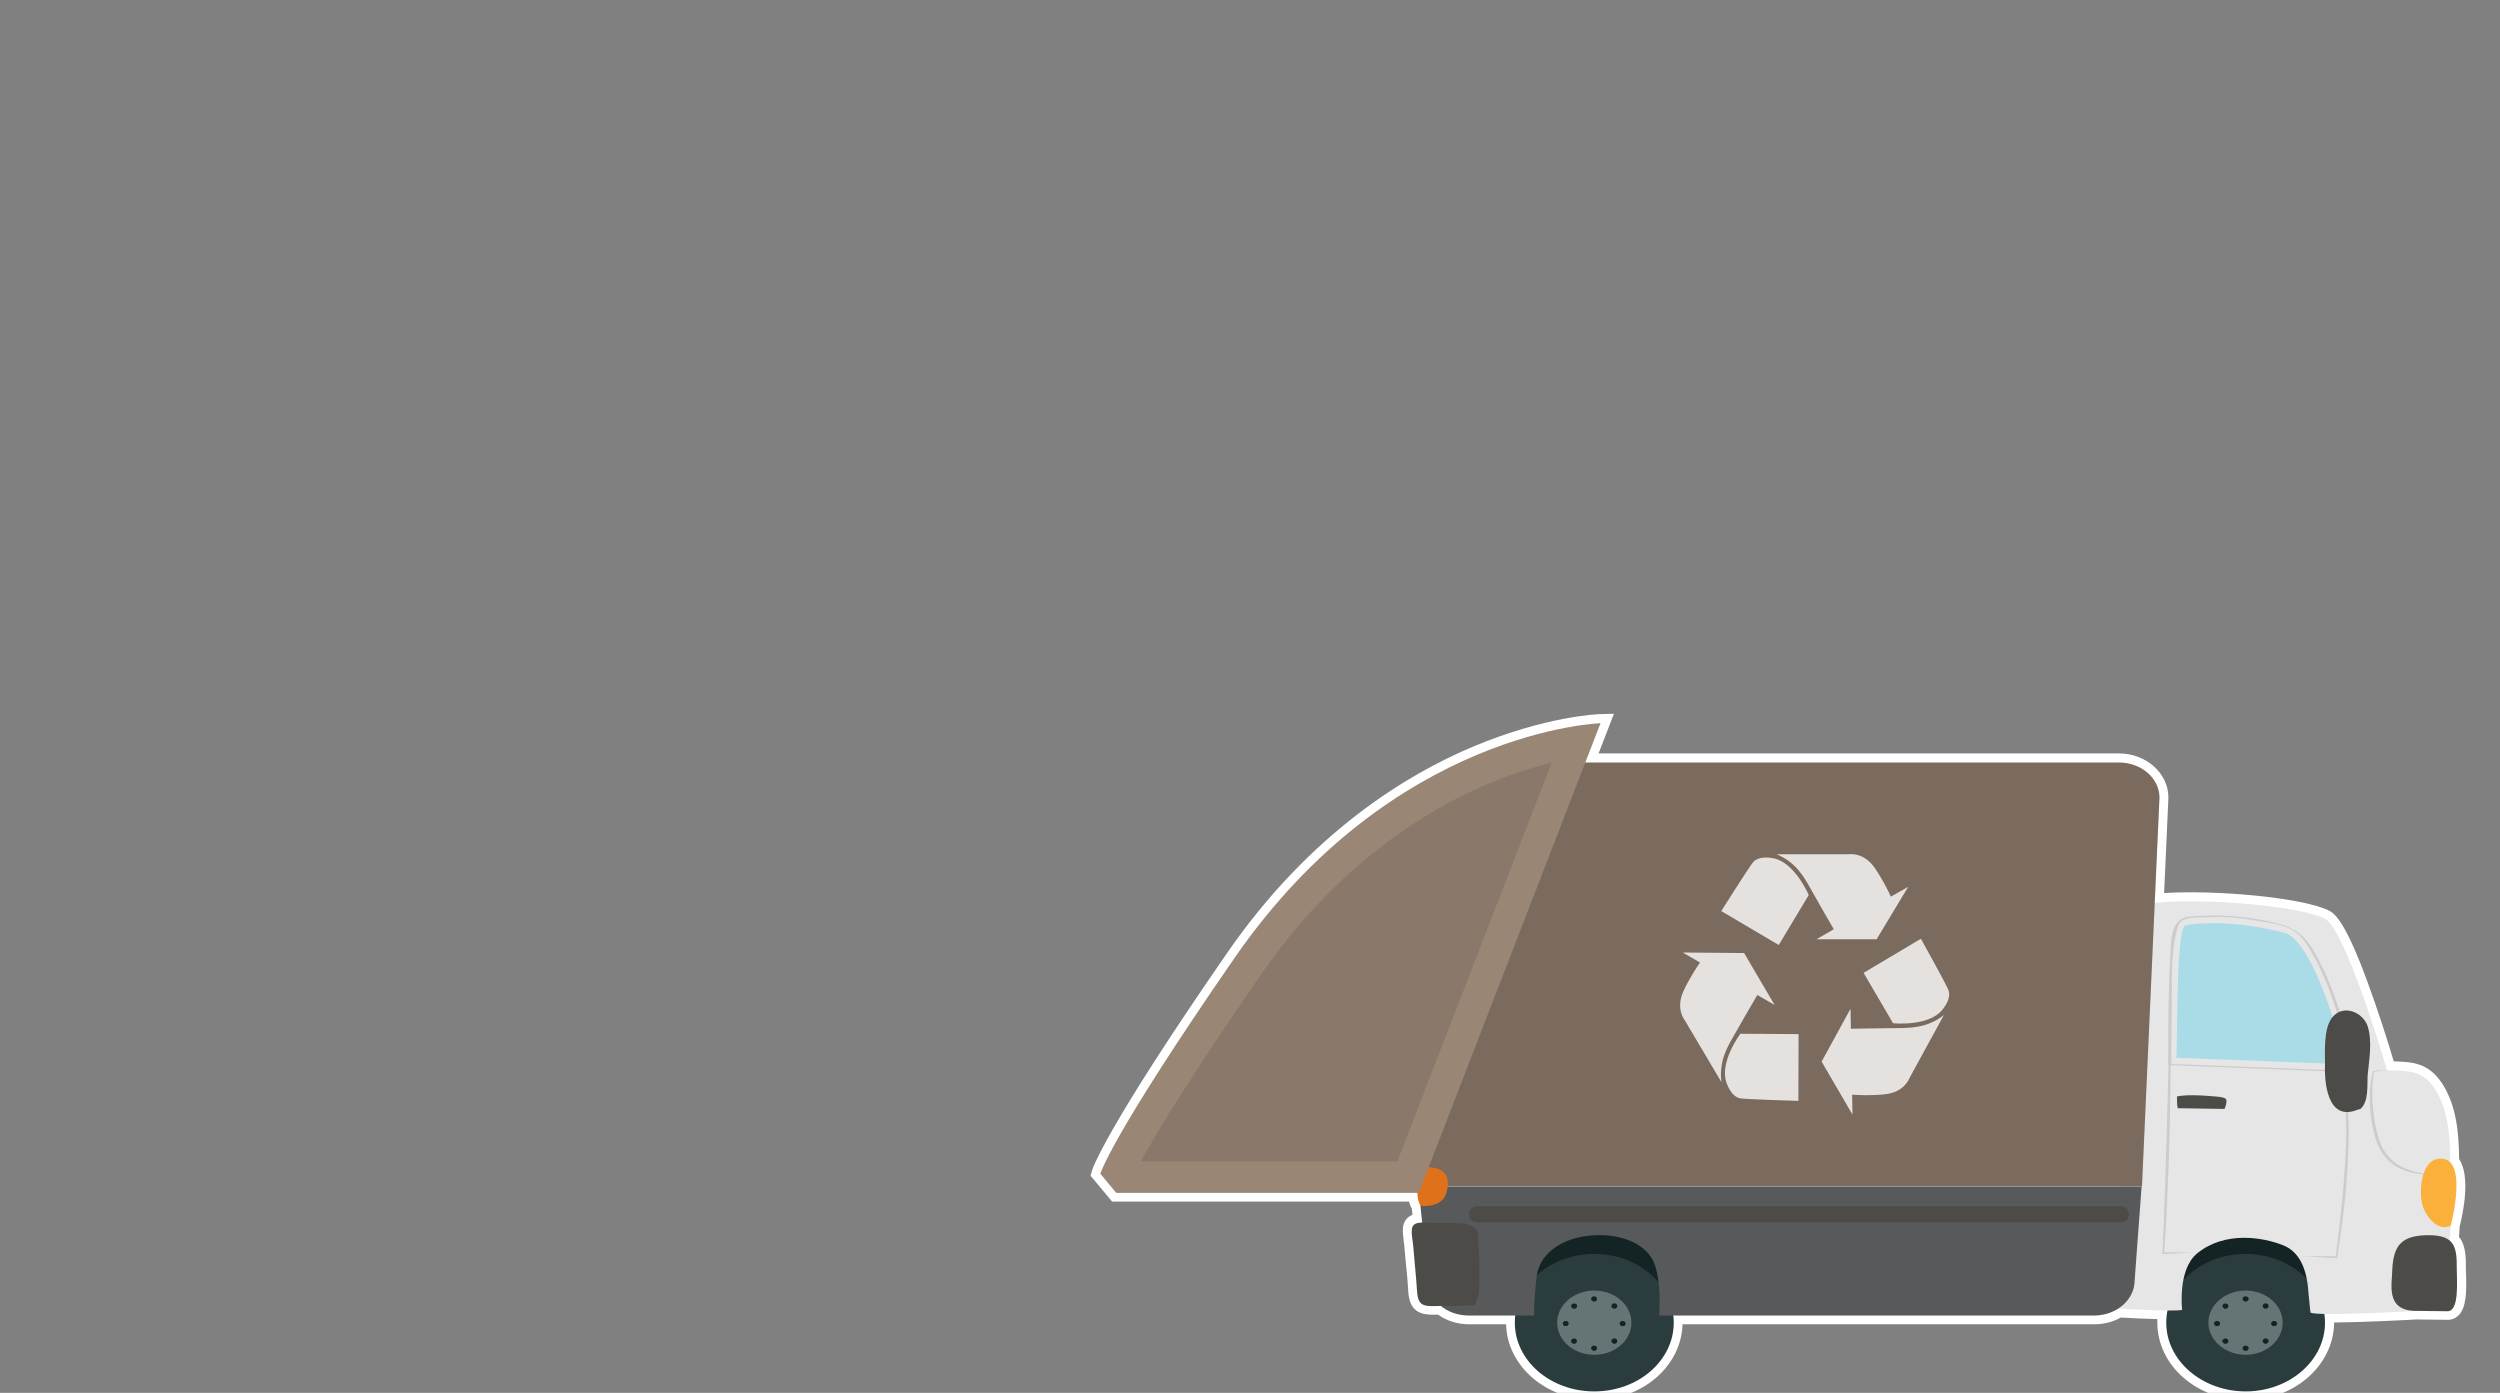 <?xml version="1.0" encoding="utf-8"?>
<!-- Generator: Adobe Illustrator 21.0.0, SVG Export Plug-In . SVG Version: 6.00 Build 0)  -->
<svg version="1.1" id="Capa_1" xmlns="http://www.w3.org/2000/svg" xmlns:xlink="http://www.w3.org/1999/xlink" x="0px" y="0px"
	 viewBox="0 0 1400 780" style="enable-background:new 0 0 1400 780;" xml:space="preserve">
<rect x="0" y="0" width="1400" height="780" fill="#808080" stroke="none"/>
<style type="text/css">
	.st0{fill:#FFFFFF;}
	.st1{fill:#142323;}
	.st2{fill:#2A3C3D;}
	.st3{fill:#657475;}
	.st4{fill:#E6E6E6;}
	.st5{fill:#CCCCCC;}
	.st6{fill:#998675;}
	.st7{opacity:0.2;}
	.st8{fill:#58595B;}
	.st9{fill:#4D4B48;}
	.st10{fill:#AADCE8;}
	.st11{fill:#FBB03B;}
	.st12{fill:#E0711B;}
	.st13{opacity:0.1;}
	.st14{opacity:0.8;}
</style>
<g>
	<path class="st0" d="M1375.9,710.7c0-7.3-0.2-13-4.1-16.2c0.4-2.7,0.6-5.4,0.7-8.3c0.5-2.1,7.1-27.7-0.3-35.3
		c-0.1-14.3-1.1-29.7-8.8-41.5c-7.2-11-15.9-9.4-26.6-10.1c0,0,0,0,0,0c0.3,0,0.6,0,0.8,0c-0.3,0-0.6-0.1-0.9-0.1
		c-5.3-18.5-24.6-79.9-34.9-84.8c-15.7-7.5-68.8-11.5-95.2-8.7l2.6-59c0-10.9-10.2-19.7-22.8-19.7H887.8l8.5-22
		c0,0-116.6,3.5-205,131.5c-69.9,101.2-75.1,120.8-75.1,120.8l8.9,10.7h168.5c0.1,2.4,0.5,5.7,1.9,6.8l1,9.7c-2.8,0-5.4,0.5-5.8,3.4
		c-0.5,3.3,0.6,7.2,0.8,10.6c0.6,7.9,1.6,15.8,2,23.7c0.3,3.7,0.5,8,5.3,8.8c2.5,0.4,5.2,0.2,8,0.1c4.1,3.4,9.6,5.4,15.7,5.4h26.1
		c-0.2,1.3-0.2,2.6-0.2,3.9c0,21.2,19.9,38.5,44.5,38.5c24.5,0,44.5-17.2,44.5-38.5c0-1.3-0.1-2.6-0.2-3.9h235.8
		c5.1,0,9.8-1.5,13.6-3.9c3.6,0.2,18,1,27.4,1c-0.5,2.2-0.7,4.5-0.7,6.8c0,21.2,19.9,38.5,44.4,38.5c24.6,0,44.5-17.2,44.5-38.5
		c0-1.7-0.1-3.3-0.4-4.9c15.1,0.3,46.6-1.4,50.9-1.7c0,0,0.1,0,0.1,0c0.3,0,0.5,0,0.8,0l17.3,0.2
		C1377.4,734.3,1375.9,717.3,1375.9,710.7z"/>
	<path class="st0" d="M1257.5,784.1c-27.3,0-49.4-19.5-49.4-43.5c0-0.6,0-1.3,0-1.9c-7.6-0.2-16.2-0.6-20.4-0.9
		c-4.4,2.5-9.6,3.8-14.9,3.8H942.2c-0.6,23.5-22.6,42.4-49.4,42.4c-26.9,0-48.8-18.9-49.4-42.4h-20.8c-6.3,0-12.4-1.9-17.3-5.4
		c-2.3,0.1-4.8,0.1-7.2-0.3c-8.6-1.4-9.2-9.2-9.5-12.9l0-0.5c-0.3-4.6-0.7-9.4-1.2-14c-0.3-3.2-0.6-6.4-0.9-9.6l0-0.2
		c0-1-0.2-2.2-0.4-3.5c-0.3-2.5-0.7-5.3-0.4-8.1c0.3-2.1,1.4-5.3,5.3-6.8l-0.4-3.6c-0.7-1.1-1.2-2.4-1.5-3.8H622.8l-12.1-14.5
		l0.7-2.5c0.2-0.8,6.2-21.6,75.9-122.4c46.4-67.1,100.6-99.9,137.9-115.5c40.6-17,69.9-18.1,71.1-18.1l7.5-0.2l-8.6,22.2h291.3
		c15.3,0,27.8,11.1,27.8,24.7l0,0.2l-2.4,53.3c28.2-1.8,76.5,2.3,92.1,9.7c4.2,2,10.1,8.3,21.8,40.1c5.7,15.5,11.3,32.9,14.7,44.5
		c0.3,0,0.7,0,1,0c9.1,0.3,18.4,0.7,26,12.2c8,12.2,9.5,27.6,9.6,42.5c6.6,9.8,2.1,30.6,0.3,37.8c-0.1,2-0.2,3.9-0.4,5.7
		c3.9,4.8,3.9,11.5,3.9,18c0,0.9,0,1.9,0.1,3.1c0.3,9.9,0.1,18.4-4.1,22.8c-1.7,1.7-3.8,2.6-6.1,2.6l-17.3-0.2c-0.2,0-0.4,0-0.6,0
		c-5,0.3-30,1.6-45.8,1.7C1306.9,764.7,1284.7,784.1,1257.5,784.1z M1185.1,727.7l1.6,0.1c4.1,0.2,18,0.9,27.1,1l6.1,0.1l-1.2,6
		c-0.4,1.9-0.6,3.9-0.6,5.8c0,18.5,17.7,33.5,39.4,33.5c21.8,0,39.5-15,39.5-33.5c0-1.3-0.1-2.7-0.3-4.2l-0.9-5.8l5.9,0.1
		c14.4,0.3,44.6-1.3,50.4-1.7c0,0,0.1,0,0.1,0l0.3,0l0.6,0c0.1,0,0.2,0,0.3,0h0.1l16.4,0.2c1.3-2.8,1.1-12,1-15.1
		c0-1.3-0.1-2.5-0.1-3.4c0-6.3-0.2-10.6-2.3-12.3l-2.2-1.8l0.4-2.8c0.3-2.4,0.6-5,0.7-7.7l0-0.5l0.1-0.5c3.2-12.2,4.4-27,0.9-30.6
		l-1.4-1.4l0-2c-0.1-13.9-1.1-28.3-8-38.8c-4.7-7.2-9.7-7.3-18-7.6c-1.5-0.1-3.1-0.1-4.8-0.2l-4.7-0.3l0-4
		c-3.2-11.2-9.1-29.6-15.1-46c-11.5-31.2-16.5-34.8-17-35.1c-13.9-6.6-64.9-11.2-92.5-8.3l-5.8,0.6l2.9-64.7
		c-0.1-8.1-8-14.6-17.8-14.6H880.5l8.2-21.3c-11.1,1.4-33.2,5.4-60.3,16.8c-35.9,15.2-88.2,46.9-133.1,111.8
		c-56.3,81.4-70.3,109.5-73.5,117l5.6,6.7h170.9l0.2,4.7c0.1,2,0.3,3,0.4,3.4l1.3,0.9l1.7,17.4l-5.5,0c0,0,0,0,0,0
		c-0.4,0-0.7,0-0.9,0c0,1.3,0.2,2.9,0.4,4.4c0.2,1.4,0.4,2.8,0.5,4.3c0.2,3.1,0.6,6.3,0.9,9.4c0.4,4.7,0.9,9.5,1.2,14.3l0,0.4
		c0.1,1.2,0.3,3.3,0.7,3.8c0,0,0.2,0.1,0.5,0.1c1.6,0.3,3.6,0.2,5.8,0.1l3.1-0.1l1.4,1.2c3.4,2.8,7.8,4.3,12.5,4.3h31.7l-0.7,5.6
		c-0.1,1.1-0.2,2.2-0.2,3.4c0,18.5,17.7,33.5,39.5,33.5c21.8,0,39.5-15,39.5-33.5c0-1.1-0.1-2.2-0.2-3.4l-0.7-5.6h241.4
		c4,0,7.8-1.1,10.9-3.1L1185.1,727.7z M799.1,671.5L799.1,671.5L799.1,671.5z"/>
</g>
<g>
	<g>
		<rect x="1217.6" y="684.5" class="st1" width="96.1" height="41.3"/>
	</g>
	<g>
		<path class="st2" d="M1213.1,740.7c0-21.2,19.9-38.5,44.4-38.5c24.6,0,44.5,17.2,44.5,38.5c0,21.2-19.9,38.5-44.5,38.5
			C1233,779.1,1213.1,761.9,1213.1,740.7z"/>
	</g>
	<g>
		<path class="st3" d="M1236.7,740.7c0-9.9,9.3-18,20.8-18c11.5,0,20.8,8.1,20.8,18c0,9.9-9.3,18-20.8,18
			C1246,758.6,1236.7,750.6,1236.7,740.7z"/>
	</g>
	<g>
		<path class="st4" d="M1185.5,732.8c0,0,34.2,1.9,36.5,0.7c0,0-2.7-22.5,8.4-31.6c15.6-12.7,37-9.1,48.5-4.4
			c8.6,3.5,13,12.9,13.8,26.1c0.8,9.2,1.2,11.5,1.2,11.5c4.6,2,53.1-0.6,58.6-1c19.1-1.2,1-59.2,4-75c2.3-13.8-15.3-46-19.8-59.8
			c-5.3-18.4-24.6-80-34.9-84.9c-19.1-9.1-93.5-13.2-107.9-5.9L1185.5,732.8z"/>
	</g>
	<g>
		<path class="st4" d="M1336.7,599.3c10.7,0.7,19.4-0.8,26.6,10.1c9.7,14.7,8.8,34.9,8.8,51.8c0,12.2,1.7,27.4-1.7,39.6
			c-2.1,8.4-13.1,8.8-21,9.3c-8,0.4-9.3-2.9-11-10.1L1336.7,599.3z"/>
	</g>
	<g>
		<path class="st5" d="M1337.5,599.3c-2.8-0.1-5.5,0.7-8.3,1l0.3-0.2c-1.2,6.5-1.2,13.1-0.7,19.7c0.5,6.6,1.7,13,3.8,19.3
			c2,6.1,6.5,11.3,12.3,14.3c2.9,1.5,6,2.5,9.3,3.2c3.2,0.8,6.6,0.7,9.8,1.4c-3.3-0.5-6.6-0.2-10-0.7c-3.3-0.5-6.6-1.4-9.7-2.8
			c-6.2-2.8-11-8.4-13.3-14.9c-2.3-6.3-3.3-13-3.8-19.7c-0.4-6.7,0-13.4,1.6-19.9l0-0.2l0.2,0C1331.9,599.6,1334.7,599,1337.5,599.3
			z"/>
	</g>
	<g>
		<path class="st5" d="M1230,701.3c-6.2,0.2-12.3,0.8-18.5,1l-0.5,0l0-0.5c0.6-12.1,1-24.2,1.4-36.3l1.1-36.3l1.9-72.7
			c0.5,24.2,0.2,48.5-0.3,72.7c-0.2,12.1-0.7,24.2-1.2,36.3c-0.5,12.1-1.1,24.2-2,36.3l-0.5-0.5
			C1217.6,701.4,1223.8,701.2,1230,701.3z"/>
	</g>
	<g>
		<path class="st5" d="M1288.6,703.4l19.9,0.1l-0.5,0.4c2.4-18.5,4.4-37,5.4-55.5c0.2-4.6,0.5-9.3,0.5-13.9c0-4.6-0.1-9.3-0.2-13.9
			l-1-27.9c0.9,9.3,1.6,18.6,2.1,27.9c0.2,4.7,0.5,9.3,0.5,14c0,4.7-0.2,9.3-0.4,14c-0.8,18.6-3.1,37.2-6.1,55.6l-0.1,0.4l-0.4,0
			L1288.6,703.4z"/>
	</g>
	<g>
		<rect x="848.3" y="684.5" class="st1" width="96.1" height="41.3"/>
	</g>
	<g>
		<ellipse class="st2" cx="892.8" cy="740.7" rx="44.5" ry="38.5"/>
	</g>
	<g>
		<ellipse class="st3" cx="892.8" cy="740.7" rx="20.8" ry="18"/>
	</g>
	<g>
		<g>
			<path class="st6" d="M1209.3,446.7c0-10.9-10.2-19.7-22.8-19.7H848.3c-12.6,0-19.9,8.8-19.9,19.7l-34,217.7h405.1L1209.3,446.7z"
				/>
		</g>
		<g class="st7">
			<path d="M1209.3,446.7c0-10.9-10.2-19.7-22.8-19.7H848.3c-12.6,0-19.9,8.8-19.9,19.7l-34,217.7h405.1L1209.3,446.7z"/>
		</g>
		<g>
			<path class="st8" d="M822.5,736.7H859c0.1-7.9,1.2-19.8,1.5-22c2.2-15,17.6-22.6,33.7-23c13.7-0.4,28.6,4.6,32.7,17.1
				c2.7,8.7,2.7,18.7,2.3,27.9h243.4c12.6,0,22.8-8.8,22.8-19.7l3.9-52.5H794.4l5.2,52.5C799.7,727.9,809.9,736.7,822.5,736.7z"/>
		</g>
	</g>
	<g>
		<path class="st9" d="M1353.4,734.1c-18.1,0.2-13.7-15.4-13.7-23.7c0.8-12.8,4.9-18.7,20.5-18.7c15.2,0,15.6,7.6,15.6,19.1
			c0,6.6,1.5,23.5-5.2,23.5L1353.4,734.1z"/>
	</g>
	<path class="st10" d="M1303.9,562.4c-3.8-10.7-8.4-21.7-13.5-29.6c-3.6-5.6-7.4-9.5-11.3-10.5c-12.9-3.3-27.7-5.6-41-5.3
		c-4.2,0.3-10.6,0-14.4,1.3c-3.1,1.2-4,23.5-4.4,43.5c-0.3,14.3-0.2,27.4-0.6,30.5l11.9,0.5l82.3,3.2
		C1313.3,594.4,1309.7,578.8,1303.9,562.4z"/>
	<g>
		<g>
			<path class="st5" d="M1215.9,596.3c0.1-10.9,0.1-21.9,0.3-32.8c0.2-14.1-0.7-29.9,3.1-43.6c0.6-2,1.5-3.9,3.4-4.7
				c4.5-2,10.6-1.3,15.5-1.6c9-0.5,18.2,0.7,27,2.2c7,1.2,15.3,2.1,21,6.7c4.4,3.5,7.3,8.8,9.9,13.6c5.5,9.8,9.3,20.7,12.8,31.3
				c2.7,8.2,5.2,16.7,6.8,25.2c0.6,3.3,1.5,7.1-2,7c-9.3-0.4-18.7-0.7-28-1.1c-22.9-0.9-45.7-1.8-68.6-2.6c-0.7,0-1.5-0.1-2.2-0.1
				c-1.1,0-0.4,0.7,0.3,0.7c33.7,1.3,67.3,2.6,101,3.9c0.2,0,0.6,0,0.7-0.2c2-8.6-1.8-17.6-4.2-25.8c-4.3-14.5-9.4-29-17.1-42
				c-6.4-10.8-13.2-13.9-24.9-16.4c-14.6-3.1-29.6-4.1-44.4-2.7c-11.9,1.2-10.4,15.2-11,24.5c-1.2,19.3-1,38.8-1.1,58.2
				C1214.3,596.5,1215.9,596.7,1215.9,596.3z"/>
		</g>
	</g>
	<g>
		<path class="st11" d="M1372.4,686.4c-8.2,3.9-14.9-7.1-16-12.2c-1.8-7.7-0.5-24.1,9.1-25.3
			C1383.1,646.8,1372.4,686.4,1372.4,686.4z"/>
	</g>
	<g>
		<path class="st9" d="M1320.6,621.3c-17.9,7.6-19-16.8-18.6-25.6c0-7.2-0.8-19.4,3.8-25.6c6.1-8.2,17.5-3.3,20.1,4.6
			c2.7,8.6,0.8,18.7,0,27.3c-0.4,5.6,0.8,15.1-4.2,19.1L1320.6,621.3z"/>
	</g>
	<g>
		<path class="st9" d="M1219.5,620.6c-0.4-2-0.4-4.3-0.4-6.6c5.3-1,11.8-0.7,17.5-0.3c2.3,0.3,8.4,0.3,9.9,1.7
			c1.1,1.6-0.8,5.6-0.8,5.6L1219.5,620.6z"/>
	</g>
	<g>
		<path class="st12" d="M796.8,675.4c9,0,13.4-3.5,13.9-11.4c0.3-4-0.6-7.6-5.2-9.4c-2.2-0.7-7.7-1.8-9.9-0.7c-3.6,1.8-2.2,9.1-2,12
			c0.2,2,0,8.8,2.8,9.3L796.8,675.4z"/>
	</g>
	<g>
		<path class="st9" d="M825.9,731c-5.4,0-10.5,0.4-15.9,0.3c-3.8-0.1-7.7,0.4-11.2-0.1c-4.9-0.8-5-5.2-5.3-8.8
			c-0.5-7.9-1.4-15.8-2-23.7c-0.2-3.4-1.3-7.4-0.8-10.6c0.6-4.3,6.1-3.4,9.9-3.3c4.2,0.1,8.5,0,12.6,0.1c3.1,0.1,7.7,0.1,10.5,1.4
			c4.4,1.9,4.1,4.5,4.1,8.2c0,2.9,0.5,5.6,0.5,8.4c0.3,7,0.3,15.5-0.2,21.7L825.9,731z"/>
	</g>
	<g>
		<g>
			<g>
				<path class="st2" d="M891.1,727.4c0-0.8,0.7-1.4,1.6-1.4c0.9,0,1.6,0.6,1.6,1.4c0,0.8-0.7,1.4-1.6,1.4
					C891.9,728.8,891.1,728.2,891.1,727.4z"/>
			</g>
			<g>
				<path class="st2" d="M891.1,755c0-0.8,0.7-1.4,1.6-1.4c0.9,0,1.6,0.6,1.6,1.4c0,0.8-0.7,1.4-1.6,1.4
					C891.9,756.4,891.1,755.8,891.1,755z"/>
			</g>
			<g>
				<path class="st2" d="M902.9,730.4c0.6-0.6,1.7-0.6,2.3,0c0.6,0.6,0.6,1.5,0,2c-0.6,0.5-1.7,0.5-2.3,0
					C902.3,731.9,902.3,731,902.9,730.4z"/>
			</g>
			<g>
				<path class="st2" d="M880.3,750c0.6-0.5,1.7-0.5,2.3,0c0.6,0.6,0.6,1.5,0,2c-0.6,0.6-1.7,0.6-2.3,0
					C879.7,751.4,879.7,750.5,880.3,750z"/>
			</g>
			<g>
				<path class="st2" d="M908.7,739.8c0.9,0,1.6,0.6,1.6,1.4s-0.7,1.4-1.6,1.4c-0.9,0-1.6-0.6-1.7-1.4
					C907.1,740.4,907.8,739.8,908.7,739.8z"/>
			</g>
			<g>
				<path class="st2" d="M876.8,739.8c0.9,0,1.6,0.6,1.6,1.4s-0.7,1.4-1.6,1.4c-0.9,0-1.6-0.6-1.6-1.4S875.9,739.8,876.8,739.8z"/>
			</g>
			<g>
				<path class="st2" d="M905.2,750c0.6,0.5,0.6,1.5,0,2c-0.6,0.6-1.7,0.6-2.3,0c-0.6-0.5-0.6-1.4,0-2
					C903.5,749.4,904.6,749.4,905.2,750z"/>
			</g>
			<g>
				<path class="st2" d="M882.7,730.4c0.6,0.6,0.6,1.4,0,2c-0.7,0.6-1.7,0.6-2.3,0c-0.6-0.6-0.6-1.5,0-2
					C881,729.9,882,729.9,882.7,730.4z"/>
			</g>
		</g>
		<g>
			<g>
				<path class="st1" d="M891.1,727.4c0-0.8,0.7-1.4,1.6-1.4c0.9,0,1.6,0.6,1.6,1.4c0,0.8-0.7,1.4-1.6,1.4
					C891.9,728.8,891.1,728.2,891.1,727.4z"/>
			</g>
			<g>
				<path class="st1" d="M891.1,755c0-0.8,0.7-1.4,1.6-1.4c0.9,0,1.6,0.6,1.6,1.4c0,0.8-0.7,1.4-1.6,1.4
					C891.9,756.4,891.1,755.8,891.1,755z"/>
			</g>
			<g>
				<path class="st1" d="M902.9,730.4c0.6-0.6,1.7-0.6,2.3,0c0.6,0.6,0.6,1.5,0,2c-0.6,0.5-1.7,0.5-2.3,0
					C902.3,731.9,902.3,731,902.9,730.4z"/>
			</g>
			<g>
				<path class="st1" d="M880.3,750c0.6-0.5,1.7-0.5,2.3,0c0.6,0.6,0.6,1.5,0,2c-0.6,0.6-1.7,0.6-2.3,0
					C879.7,751.4,879.7,750.5,880.3,750z"/>
			</g>
			<g>
				<path class="st1" d="M908.7,739.8c0.9,0,1.6,0.6,1.6,1.4s-0.7,1.4-1.6,1.4c-0.9,0-1.6-0.6-1.7-1.4
					C907.1,740.4,907.8,739.8,908.7,739.8z"/>
			</g>
			<g>
				<path class="st1" d="M876.8,739.8c0.9,0,1.6,0.6,1.6,1.4s-0.7,1.4-1.6,1.4c-0.9,0-1.6-0.6-1.6-1.4S875.9,739.8,876.8,739.8z"/>
			</g>
			<g>
				<path class="st1" d="M905.2,750c0.6,0.5,0.6,1.5,0,2c-0.6,0.6-1.7,0.6-2.3,0c-0.6-0.5-0.6-1.4,0-2
					C903.5,749.4,904.6,749.4,905.2,750z"/>
			</g>
			<g>
				<path class="st1" d="M882.7,730.4c0.6,0.6,0.6,1.4,0,2c-0.7,0.6-1.7,0.6-2.3,0c-0.6-0.6-0.6-1.5,0-2
					C881,729.9,882,729.9,882.7,730.4z"/>
			</g>
		</g>
	</g>
	<g>
		<g>
			<g>
				<path class="st2" d="M1255.9,727.4c0-0.8,0.7-1.4,1.6-1.4c0.9,0,1.7,0.6,1.7,1.4c0,0.8-0.7,1.4-1.7,1.4
					C1256.6,728.8,1255.9,728.2,1255.9,727.4z"/>
			</g>
			<g>
				<path class="st2" d="M1255.9,755c0-0.8,0.7-1.4,1.6-1.4c0.9,0,1.7,0.6,1.7,1.4c0,0.8-0.7,1.4-1.7,1.4
					C1256.6,756.4,1255.9,755.8,1255.9,755z"/>
			</g>
			<g>
				<path class="st2" d="M1267.6,730.4c0.6-0.6,1.7-0.6,2.3,0c0.6,0.6,0.6,1.5,0,2c-0.6,0.5-1.7,0.5-2.3,0
					C1267,731.9,1267,731,1267.6,730.4z"/>
			</g>
			<g>
				<path class="st2" d="M1245.1,750c0.6-0.5,1.7-0.5,2.3,0c0.6,0.6,0.6,1.5,0,2c-0.6,0.6-1.7,0.6-2.3,0
					C1244.4,751.4,1244.4,750.5,1245.1,750z"/>
			</g>
			<g>
				<path class="st2" d="M1273.5,739.8c0.9,0,1.6,0.6,1.6,1.4s-0.7,1.4-1.6,1.4s-1.6-0.6-1.6-1.4S1272.6,739.8,1273.5,739.8z"/>
			</g>
			<g>
				<path class="st2" d="M1241.6,739.8c0.9,0,1.6,0.6,1.6,1.4s-0.7,1.4-1.6,1.4c-0.9,0-1.7-0.6-1.7-1.4S1240.6,739.8,1241.6,739.8z"
					/>
			</g>
			<g>
				<path class="st2" d="M1269.9,750c0.6,0.5,0.6,1.5,0,2c-0.6,0.6-1.7,0.6-2.3,0c-0.6-0.5-0.6-1.4,0-2
					C1268.3,749.4,1269.3,749.4,1269.9,750z"/>
			</g>
			<g>
				<path class="st2" d="M1247.4,730.4c0.6,0.6,0.6,1.4,0,2c-0.6,0.6-1.7,0.6-2.3,0c-0.6-0.6-0.6-1.5,0-2
					C1245.7,729.9,1246.7,729.9,1247.4,730.4z"/>
			</g>
		</g>
		<g>
			<g>
				<path class="st1" d="M1255.9,727.4c0-0.8,0.7-1.4,1.6-1.4c0.9,0,1.7,0.6,1.7,1.4c0,0.8-0.7,1.4-1.7,1.4
					C1256.6,728.8,1255.9,728.2,1255.9,727.4z"/>
			</g>
			<g>
				<path class="st1" d="M1255.9,755c0-0.8,0.7-1.4,1.6-1.4c0.9,0,1.7,0.6,1.7,1.4c0,0.8-0.7,1.4-1.7,1.4
					C1256.6,756.4,1255.9,755.8,1255.9,755z"/>
			</g>
			<g>
				<path class="st1" d="M1267.6,730.4c0.6-0.6,1.7-0.6,2.3,0c0.6,0.6,0.6,1.5,0,2c-0.6,0.5-1.7,0.5-2.3,0
					C1267,731.9,1267,731,1267.6,730.4z"/>
			</g>
			<g>
				<path class="st1" d="M1245.1,750c0.6-0.5,1.7-0.5,2.3,0c0.6,0.6,0.6,1.5,0,2c-0.6,0.6-1.7,0.6-2.3,0
					C1244.4,751.4,1244.4,750.5,1245.1,750z"/>
			</g>
			<g>
				<path class="st1" d="M1273.5,739.8c0.9,0,1.6,0.6,1.6,1.4s-0.7,1.4-1.6,1.4s-1.6-0.6-1.6-1.4S1272.6,739.8,1273.5,739.8z"/>
			</g>
			<g>
				<path class="st1" d="M1241.6,739.8c0.9,0,1.6,0.6,1.6,1.4s-0.7,1.4-1.6,1.4c-0.9,0-1.7-0.6-1.7-1.4S1240.6,739.8,1241.6,739.8z"
					/>
			</g>
			<g>
				<path class="st1" d="M1269.9,750c0.6,0.5,0.6,1.5,0,2c-0.6,0.6-1.7,0.6-2.3,0c-0.6-0.5-0.6-1.4,0-2
					C1268.3,749.4,1269.3,749.4,1269.9,750z"/>
			</g>
			<g>
				<path class="st1" d="M1247.4,730.4c0.6,0.6,0.6,1.4,0,2c-0.6,0.6-1.7,0.6-2.3,0c-0.6-0.6-0.6-1.5,0-2
					C1245.7,729.9,1246.7,729.9,1247.4,730.4z"/>
			</g>
		</g>
	</g>
	<path class="st6" d="M616.2,657.3c0,0,5.2-19.6,75.1-120.8c88.5-128,205-131.5,205-131.5L794.5,668H625.1L616.2,657.3z"/>
	<path class="st6" d="M638.8,650.5c8-14.7,26.2-45.2,66.9-104.1c56.9-82.3,125.7-110.1,163.3-119.4l-86.5,223.4H638.8z"/>
	<g class="st13">
		<path d="M638.8,650.5c8-14.7,26.2-45.2,66.9-104.1c56.9-82.3,125.7-110.1,163.3-119.4l-86.5,223.4H638.8z"/>
	</g>
	<path class="st9" d="M1192.2,680c0,2.5-2,4.5-4.5,4.5H827.1c-2.5,0-4.5-2-4.5-4.5l0,0c0-2.5,2-4.5,4.5-4.5h360.5
		C1190.2,675.4,1192.2,677.5,1192.2,680L1192.2,680z"/>
	<g class="st14">
		<path class="st0" d="M1058.9,502.1c-1.6-3.4-4.7-9.7-9-16c-6.3-9.2-14.6-7.7-14.6-7.7H995c9.1,3.9,13.6,9.9,17.7,17.1
			c4.7,8.3,9.4,16.6,14.2,24.9l-9.7,5.6h33.7l17.7-29.4L1058.9,502.1z"/>
		<path class="st0" d="M993,480.6c-6.1-1.1-9.3,0.3-11,1.9c-1.7,1.7-18.1,27.7-18.1,27.7l32.2,19l16.8-28
			C1012.9,501.3,1005.2,482.9,993,480.6z"/>
		<g>
			<path class="st0" d="M1036.5,576.1l-0.2-11.2l-16.2,29.6l17.3,29.7l-0.2-11.2c3.7,0.3,10.8,0.6,18.3-0.2
				c11.1-1.1,13.8-9.1,13.8-9.1l19.3-35.3c-7.8,6.1-15.2,7.1-23.5,7.3C1055.6,575.8,1046.1,575.9,1036.5,576.1z"/>
			<path class="st0" d="M1087.7,565.5c3.9-4.8,4.2-8.3,3.6-10.6c-0.6-2.3-15.6-29.2-15.6-29.2l-32.1,19.1l16.5,28.2
				C1060.1,573,1079.9,575.1,1087.7,565.5z"/>
		</g>
		<g>
			<path class="st0" d="M969.8,582c4.7-8.3,9.5-16.6,14.3-24.8l9.7,5.6l-17.1-29.1l-34.4-0.3l9.7,5.6c-2.1,3.1-6,9-9.2,15.9
				c-4.7,10.1,0.7,16.5,0.7,16.5L964,606C962.8,596.1,965.7,589.2,969.8,582z"/>
			<path class="st0" d="M974.6,578.9c0,0-12,16-7.7,27.6c2.1,5.8,5,7.9,7.2,8.5c2.3,0.6,33,1.5,33,1.5l0.1-37.4L974.6,578.9z"/>
		</g>
	</g>
</g>
</svg>
